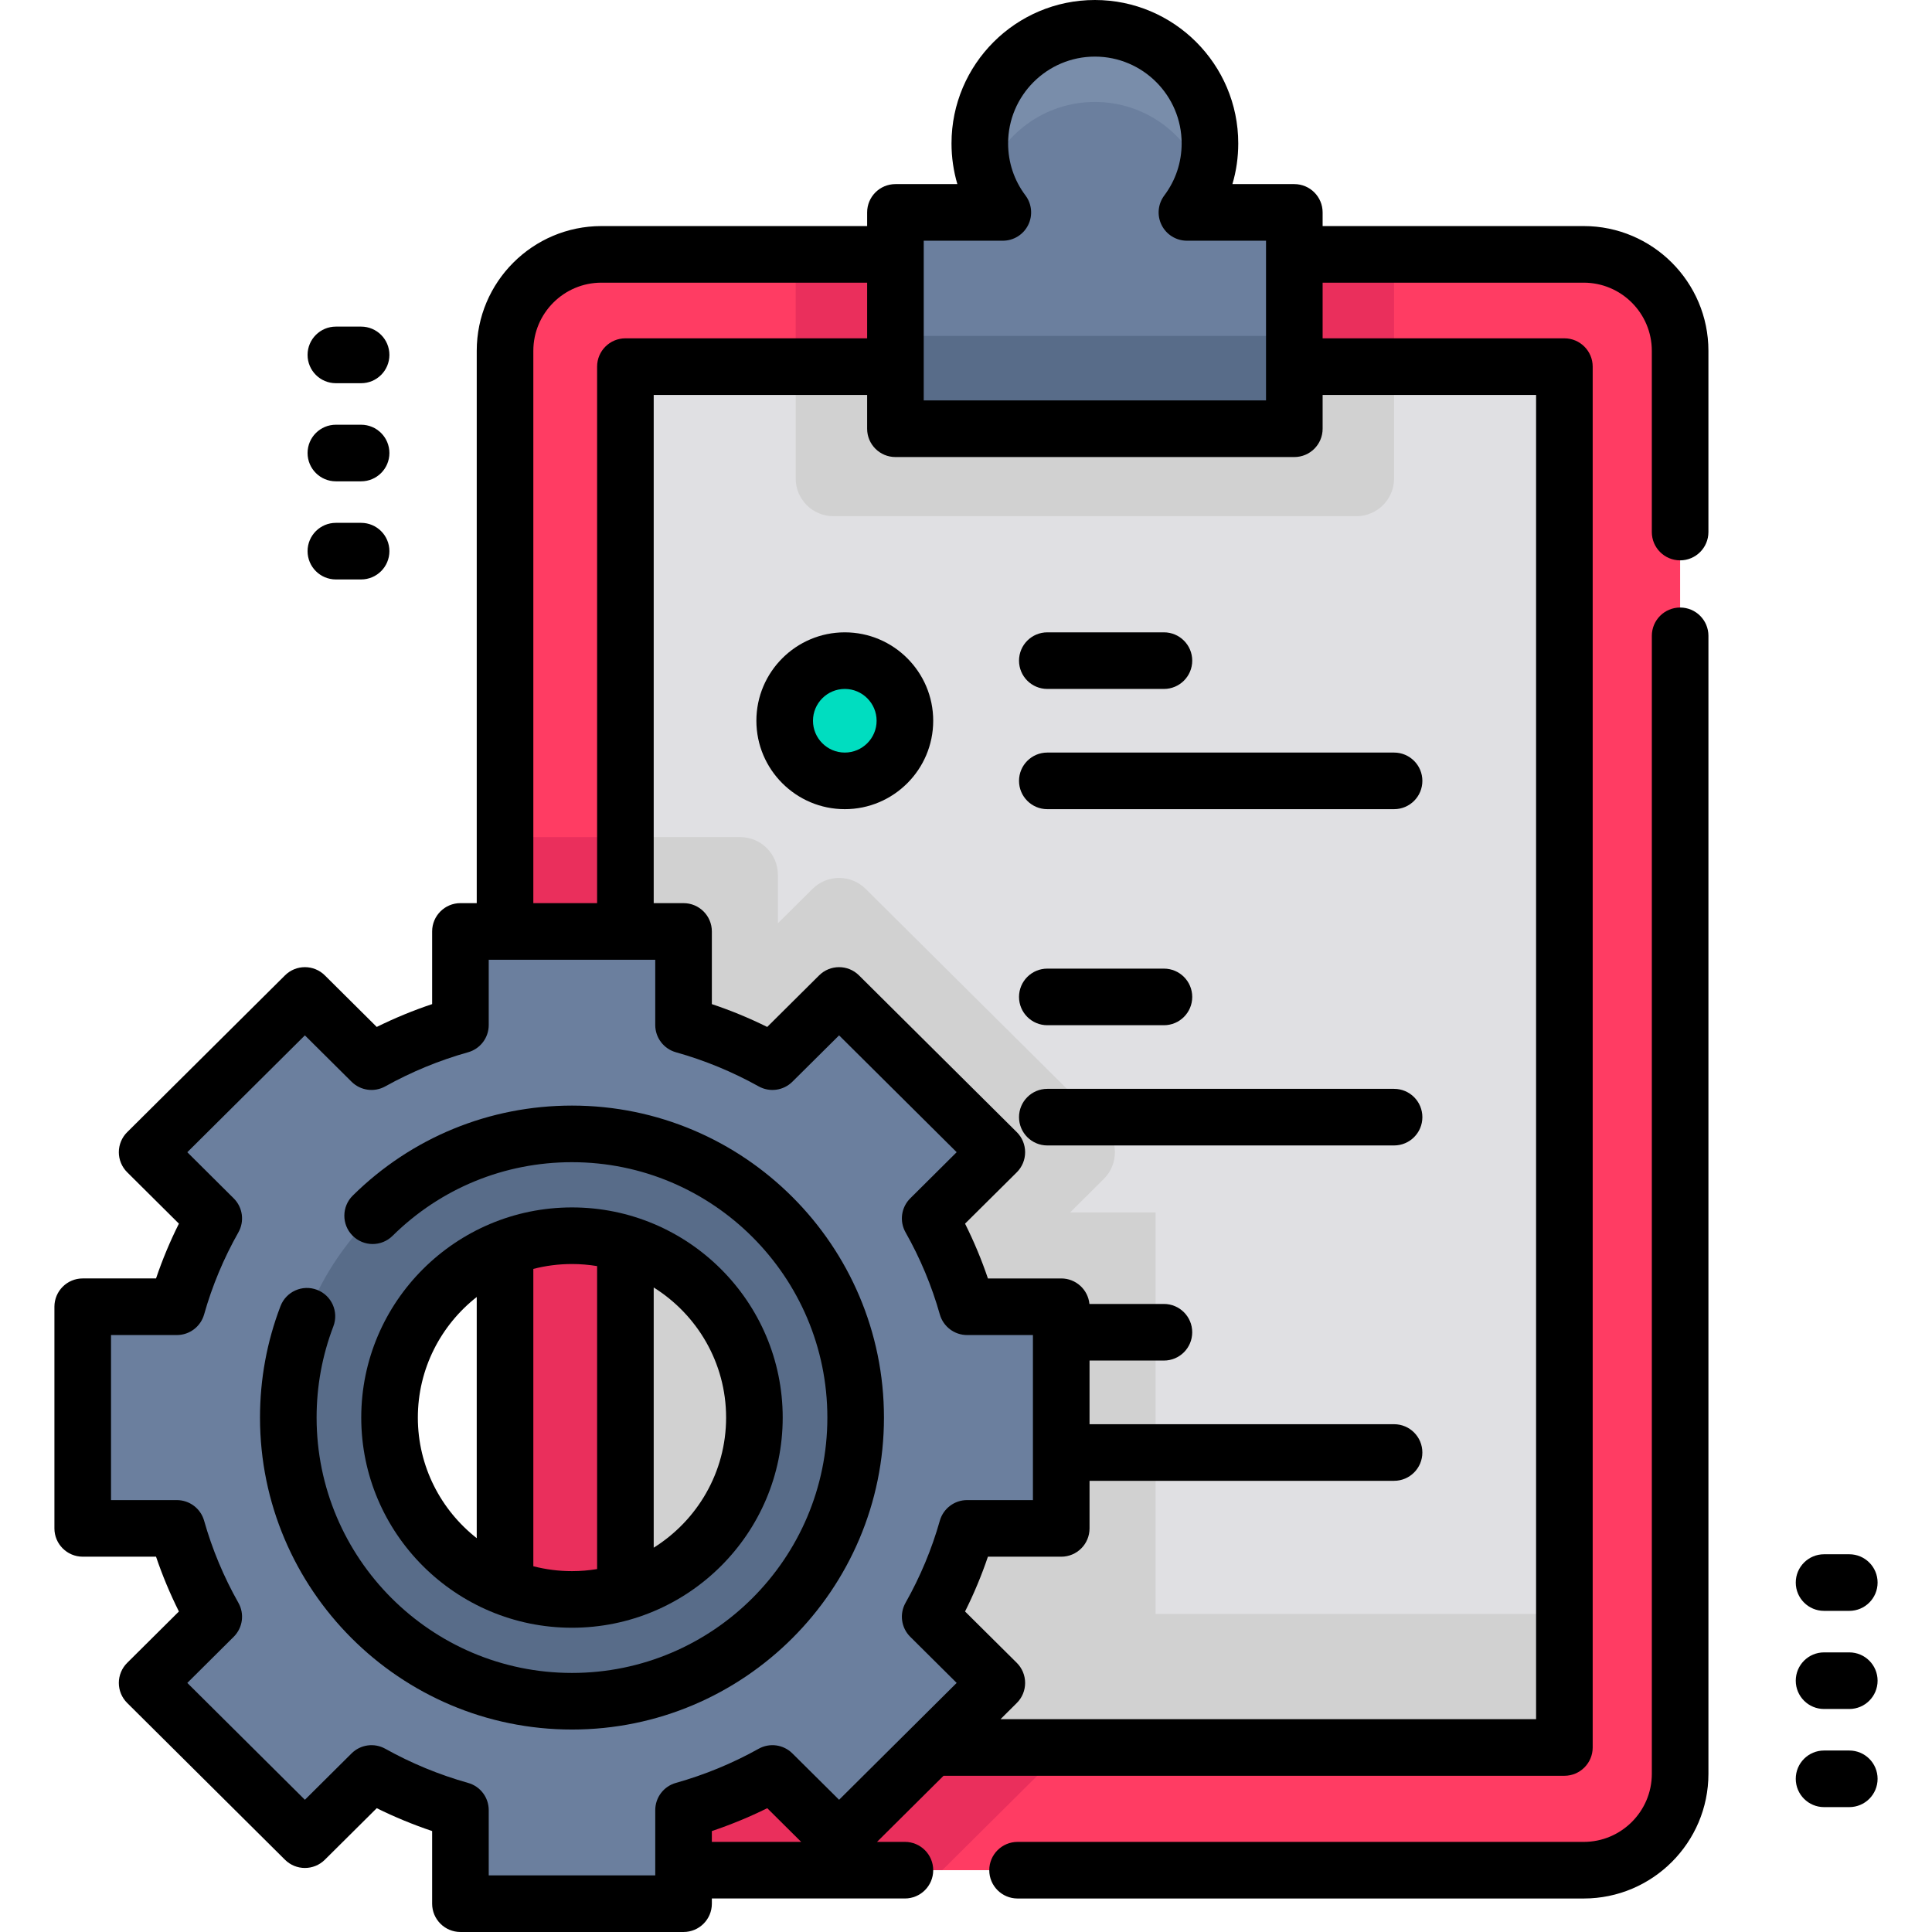 <svg xmlns="http://www.w3.org/2000/svg" xmlns:xlink="http://www.w3.org/1999/xlink" id="Capa_1" x="0px" y="0px" viewBox="0 0 512 512" style="enable-background:new 0 0 512 512;" xml:space="preserve"><path style="fill:#FF3C63;" d="M445.249,92.97v377.1c0,14.11-11.44,25.55-25.55,25.55h-260.31c-14.11,0-25.55-11.44-25.55-25.55  V92.97c0-14.12,11.44-25.56,25.55-25.56h260.31C433.809,67.41,445.249,78.85,445.249,92.97z"></path><g>	<path style="fill:#EA2F5C;" d="M306.249,321.31h-22.66l16.06-15.96l-77.28-76.78l-16.22,16.11v-22.84h-72.31v83.912h-0.001v128.603   h0.001v35.715c0,14.11,11.44,25.55,25.55,25.55h90.31l49.95-49.63l-16.06-15.95h22.66V321.31z"></path>	<rect x="210.87" y="67.41" style="fill:#EA2F5C;" width="158.57" height="29.741"></rect></g><rect x="165.74" y="97.16" style="fill:#E0E0E3;" width="248.84" height="365.94"></rect><g>	<path style="fill:#D1D1D1;" d="M306.249,321.31h-22.66l8.922-8.866c3.935-3.911,3.935-10.277-0.001-14.187l-63.094-62.686   c-3.899-3.874-10.195-3.875-14.095-0.001l-9.172,9.11v-12.84c0-5.523-4.477-10-10-10h-30.41v83.912h-0.003v128.603h0.003V463.1   h116.69l17.22-17.11l-16.06-15.95h22.66V321.31z"></path>	<rect x="165.74" y="427.71" style="fill:#D1D1D1;" width="248.84" height="35.389"></rect>	<path style="fill:#D1D1D1;" d="M359.442,136.799H220.868c-5.523,0-10-4.477-10-10V97.155h158.574v29.643   C369.442,132.322,364.965,136.799,359.442,136.799z"></path></g><path style="fill:#6B7F9E;" d="M314.552,56.292c3.829-5.097,6.099-11.432,6.099-18.297c0-16.842-13.653-30.495-30.495-30.495  c-16.842,0-30.495,13.653-30.495,30.495c0,6.865,2.27,13.2,6.099,18.297h-28.457v57.331H343.01V56.292H314.552z"></path><path style="fill:#798DAA;" d="M320.65,37.995c0,3.428-0.561,6.709-1.598,9.771c-4.062-12.064-15.467-20.749-28.897-20.749  s-24.835,8.685-28.897,20.749c-1.037-3.062-1.598-6.343-1.598-9.771c0-16.845,13.65-30.495,30.495-30.495  C307.001,7.5,320.65,21.15,320.65,37.995z"></path><rect x="237.3" y="89.02" style="fill:#586C89;" width="105.71" height="24.599"></rect><circle style="fill:#00DDC0;" cx="223.88" cy="191.01" r="15.931"></circle><path style="fill:#6B7F9E;" d="M281.246,405.038v-58.732H256.29c-2.338-8.25-5.637-16.098-9.772-23.414l17.659-17.541l-41.81-41.545  l-17.659,17.541c-7.366-4.105-15.263-7.386-23.562-9.703v-24.799H122.02v24.799c-8.309,2.318-16.196,5.598-23.572,9.703  l-17.649-17.541l-41.81,41.545l17.659,17.541c-4.135,7.317-7.435,15.164-9.782,23.414H21.92v58.732h24.947  c2.347,8.25,5.647,16.098,9.782,23.414L38.99,445.993l41.81,41.535l17.649-17.541c7.376,4.115,15.263,7.386,23.572,9.723v24.79  h59.125v-24.789c8.299-2.337,16.196-5.608,23.562-9.723l17.659,17.541l41.81-41.535l-17.659-17.541  c4.135-7.317,7.435-15.164,9.772-23.414h24.956V405.038z M151.583,423.866c-26.705,0-48.351-21.578-48.351-48.194  s21.647-48.194,48.351-48.194s48.341,21.578,48.341,48.194S178.287,423.866,151.583,423.866z"></path><path style="fill:#586C89;" d="M151.583,300.488c-41.525,0-75.183,33.658-75.183,75.183c0,41.515,33.658,75.174,75.183,75.174  c41.515,0,75.174-33.658,75.174-75.174C226.756,334.147,193.098,300.488,151.583,300.488z M151.583,423.866  c-26.705,0-48.351-21.578-48.351-48.194s21.647-48.194,48.351-48.194s48.341,21.578,48.341,48.194S178.287,423.866,151.583,423.866z  "></path><path d="M414.579,470.6c4.14,0,7.5-3.36,7.5-7.5V97.16c0-4.14-3.36-7.5-7.5-7.5h-64.07V74.91h69.19c9.95,0,18.05,8.1,18.05,18.06  V141c0,4.14,3.36,7.5,7.5,7.5s7.5-3.36,7.5-7.5V92.97c0-18.23-14.83-33.06-33.05-33.06h-69.19v-3.62c0-4.14-3.36-7.5-7.5-7.5h-16.41  c1.03-3.46,1.55-7.09,1.55-10.79c0-20.96-17.04-38-37.99-38c-20.95,0-38,17.04-38,38c0,3.7,0.53,7.33,1.55,10.79h-16.41  c-4.14,0-7.5,3.36-7.5,7.5v3.62h-70.41c-18.22,0-33.05,14.83-33.05,33.06v146.37h-4.32c-4.14,0-7.5,3.36-7.5,7.5v19.26  c-5.01,1.67-9.92,3.7-14.68,6.05l-13.75-13.66c-2.93-2.91-7.65-2.91-10.57,0l-41.81,41.54c-1.42,1.4-2.22,3.32-2.22,5.32  c0,1.99,0.8,3.91,2.22,5.32l13.7,13.61c-2.35,4.7-4.38,9.55-6.06,14.52h-19.43c-4.14,0-7.5,3.36-7.5,7.5v58.74  c0,4.14,3.36,7.5,7.5,7.5h19.43c1.68,4.96,3.71,9.82,6.06,14.52l-13.7,13.61c-1.42,1.41-2.22,3.33-2.22,5.32c0,2,0.8,3.92,2.22,5.32  l41.81,41.54c2.92,2.91,7.64,2.91,10.57,0l13.75-13.66c4.74,2.35,9.66,4.37,14.68,6.06v19.25c0,4.14,3.36,7.5,7.5,7.5h59.13  c4.14,0,7.5-3.36,7.5-7.5v-1.38h51.16c4.14,0,7.5-3.36,7.5-7.5s-3.36-7.5-7.5-7.5h-7.39l17.63-17.52L414.579,470.6L414.579,470.6z   M244.799,63.79h20.96c2.84,0,5.44-1.6,6.71-4.15c1.27-2.54,0.99-5.58-0.71-7.85c-3.01-4-4.6-8.77-4.6-13.79c0-12.68,10.32-23,23-23  s22.99,10.32,22.99,23c0,5.02-1.59,9.79-4.59,13.79c-1.71,2.27-1.99,5.31-0.72,7.85c1.27,2.55,3.87,4.15,6.71,4.15h20.96v42.33  h-90.71L244.799,63.79L244.799,63.79z M237.299,121.12h105.71c4.14,0,7.5-3.35,7.5-7.5v-8.96h56.57V455.6h-141.93l4.31-4.29  c1.42-1.4,2.21-3.32,2.21-5.32s-0.79-3.91-2.21-5.32l-13.71-13.61c2.35-4.7,4.38-9.56,6.06-14.52h19.43c4.15,0,7.5-3.36,7.5-7.5  v-12.61h80.7c4.15,0,7.5-3.36,7.5-7.5c0-4.15-3.35-7.5-7.5-7.5h-80.7v-16.87h19.71c4.15,0,7.5-3.35,7.5-7.5c0-4.14-3.35-7.5-7.5-7.5  h-19.74c-0.37-3.79-3.57-6.76-7.47-6.76h-19.43c-1.68-4.97-3.71-9.82-6.06-14.52l13.71-13.61c1.42-1.41,2.21-3.33,2.21-5.32  c0-2-0.79-3.92-2.21-5.32l-41.81-41.54c-2.92-2.91-7.64-2.91-10.57-0.01l-13.76,13.67c-4.75-2.35-9.66-4.38-14.67-6.05v-19.26  c0-4.14-3.36-7.5-7.5-7.5h-7.91V104.66h56.56v8.96C229.799,117.77,233.159,121.12,237.299,121.12z M141.339,92.97  c0-9.96,8.1-18.06,18.05-18.06h70.41v14.75h-64.06c-4.14,0-7.5,3.36-7.5,7.5v142.18h-16.9L141.339,92.97L141.339,92.97z   M188.649,488.12v-2.87c5.02-1.69,9.93-3.71,14.68-6.06l8.99,8.93H188.649z M222.369,476.96l-12.38-12.29  c-2.37-2.36-6.02-2.86-8.94-1.23c-6.91,3.86-14.29,6.9-21.93,9.05c-3.24,0.91-5.47,3.86-5.47,7.22V497h-44.13v-17.29  c0-3.36-2.23-6.32-5.47-7.22c-7.64-2.15-15.02-5.19-21.94-9.05c-2.92-1.63-6.57-1.13-8.94,1.23l-12.37,12.29l-31.16-30.97  l12.29-12.22c2.4-2.38,2.91-6.07,1.25-9.01c-3.89-6.88-6.95-14.2-9.09-21.77c-0.92-3.22-3.86-5.45-7.22-5.45h-17.45V353.8h17.45  c3.36,0,6.3-2.23,7.22-5.45c2.14-7.58,5.2-14.9,9.09-21.77c1.66-2.94,1.15-6.63-1.25-9.01l-12.29-12.22l31.16-30.97l12.37,12.29  c2.37,2.35,6.01,2.86,8.93,1.23c6.96-3.87,14.34-6.91,21.94-9.04c3.24-0.9,5.48-3.86,5.48-7.22v-17.3h44.13v17.3  c0,3.36,2.24,6.31,5.48,7.22c7.6,2.13,14.98,5.17,21.93,9.04c2.92,1.63,6.56,1.12,8.93-1.23l12.38-12.29l31.16,30.96l-12.3,12.23  c-2.4,2.38-2.91,6.07-1.25,9.01c3.89,6.87,6.95,14.19,9.09,21.77c0.92,3.22,3.87,5.45,7.22,5.45h17.45v43.74h-17.45  c-3.35,0-6.3,2.23-7.22,5.45c-2.14,7.57-5.2,14.89-9.09,21.77c-1.66,2.94-1.15,6.63,1.25,9.01l12.3,12.22L222.369,476.96z"></path><path d="M445.253,161c-4.142,0-7.5,3.357-7.5,7.5v301.57c0,9.954-8.099,18.053-18.053,18.053H269.666c-4.142,0-7.5,3.357-7.5,7.5  s3.358,7.5,7.5,7.5H419.7c18.226,0,33.053-14.827,33.053-33.053V168.5C452.753,164.357,449.395,161,445.253,161z"></path><path d="M200.449,191.007c0,12.92,10.511,23.431,23.431,23.431c12.919,0,23.43-10.511,23.43-23.431s-10.511-23.431-23.43-23.431  C210.96,167.576,200.449,178.087,200.449,191.007z M232.31,191.007c0,4.648-3.782,8.431-8.43,8.431  c-4.649,0-8.431-3.782-8.431-8.431s3.782-8.431,8.431-8.431C228.528,182.576,232.31,186.358,232.31,191.007z"></path><path d="M277.551,182.576h30.902c4.142,0,7.5-3.357,7.5-7.5s-3.358-7.5-7.5-7.5h-30.902c-4.142,0-7.5,3.357-7.5,7.5  S273.409,182.576,277.551,182.576z"></path><path d="M277.551,214.438h91.892c4.142,0,7.5-3.357,7.5-7.5s-3.358-7.5-7.5-7.5h-91.892c-4.142,0-7.5,3.357-7.5,7.5  S273.409,214.438,277.551,214.438z"></path><path d="M277.551,271.694h30.902c4.142,0,7.5-3.357,7.5-7.5s-3.358-7.5-7.5-7.5h-30.902c-4.142,0-7.5,3.357-7.5,7.5  S273.409,271.694,277.551,271.694z"></path><path d="M277.551,303.556h91.892c4.142,0,7.5-3.357,7.5-7.5s-3.358-7.5-7.5-7.5h-91.892c-4.142,0-7.5,3.357-7.5,7.5  S273.409,303.556,277.551,303.556z"></path><path d="M89.01,153.56h6.686c4.142,0,7.5-3.357,7.5-7.5s-3.358-7.5-7.5-7.5H89.01c-4.142,0-7.5,3.357-7.5,7.5  S84.868,153.56,89.01,153.56z"></path><path d="M89.01,127.557h6.686c4.142,0,7.5-3.357,7.5-7.5s-3.358-7.5-7.5-7.5H89.01c-4.142,0-7.5,3.357-7.5,7.5  S84.868,127.557,89.01,127.557z"></path><path d="M89.01,101.554h6.686c4.142,0,7.5-3.357,7.5-7.5s-3.358-7.5-7.5-7.5H89.01c-4.142,0-7.5,3.357-7.5,7.5  S84.868,101.554,89.01,101.554z"></path><path d="M490.081,463.904h-6.686c-4.142,0-7.5,3.357-7.5,7.5s3.358,7.5,7.5,7.5h6.686c4.142,0,7.5-3.357,7.5-7.5  S494.223,463.904,490.081,463.904z"></path><path d="M490.081,437.9h-6.686c-4.142,0-7.5,3.357-7.5,7.5s3.358,7.5,7.5,7.5h6.686c4.142,0,7.5-3.357,7.5-7.5  S494.223,437.9,490.081,437.9z"></path><path d="M483.395,426.897h6.686c4.142,0,7.5-3.357,7.5-7.5s-3.358-7.5-7.5-7.5h-6.686c-4.142,0-7.5,3.357-7.5,7.5  S479.253,426.897,483.395,426.897z"></path><path d="M151.584,431.369c30.791,0,55.841-24.984,55.841-55.695s-25.05-55.695-55.841-55.695c-30.796,0-55.85,24.984-55.85,55.695  S120.788,431.369,151.584,431.369z M192.425,375.674c0,14.517-7.674,27.275-19.186,34.48v-68.96  C184.751,348.399,192.425,361.157,192.425,375.674z M158.239,335.527v80.293c-2.167,0.355-4.388,0.549-6.655,0.549  c-3.537,0-6.97-0.451-10.245-1.297v-78.797c3.275-0.846,6.708-1.297,10.245-1.297C153.851,334.979,156.072,335.172,158.239,335.527z   M126.339,343.715v63.917c-9.493-7.458-15.605-19.007-15.605-31.958S116.846,351.174,126.339,343.715z"></path><path d="M151.58,292.992c-21.891,0-42.523,8.471-58.096,23.852c-2.947,2.91-2.976,7.659-0.065,10.606  c2.91,2.946,7.658,2.977,10.606,0.065c12.747-12.59,29.636-19.523,47.555-19.523c37.317,0,67.678,30.359,67.678,67.677  s-30.36,67.678-67.678,67.678s-67.678-30.36-67.678-67.678c0-8.331,1.494-16.462,4.441-24.167c1.479-3.868-0.458-8.204-4.326-9.684  c-3.868-1.481-8.205,0.458-9.685,4.326c-3.603,9.421-5.43,19.354-5.43,29.524c0,45.589,37.089,82.678,82.678,82.678  s82.678-37.089,82.678-82.678C234.257,330.081,197.168,292.992,151.58,292.992z"></path><g></g><g></g><g></g><g></g><g></g><g></g><g></g><g></g><g></g><g></g><g></g><g></g><g></g><g></g><g></g></svg>